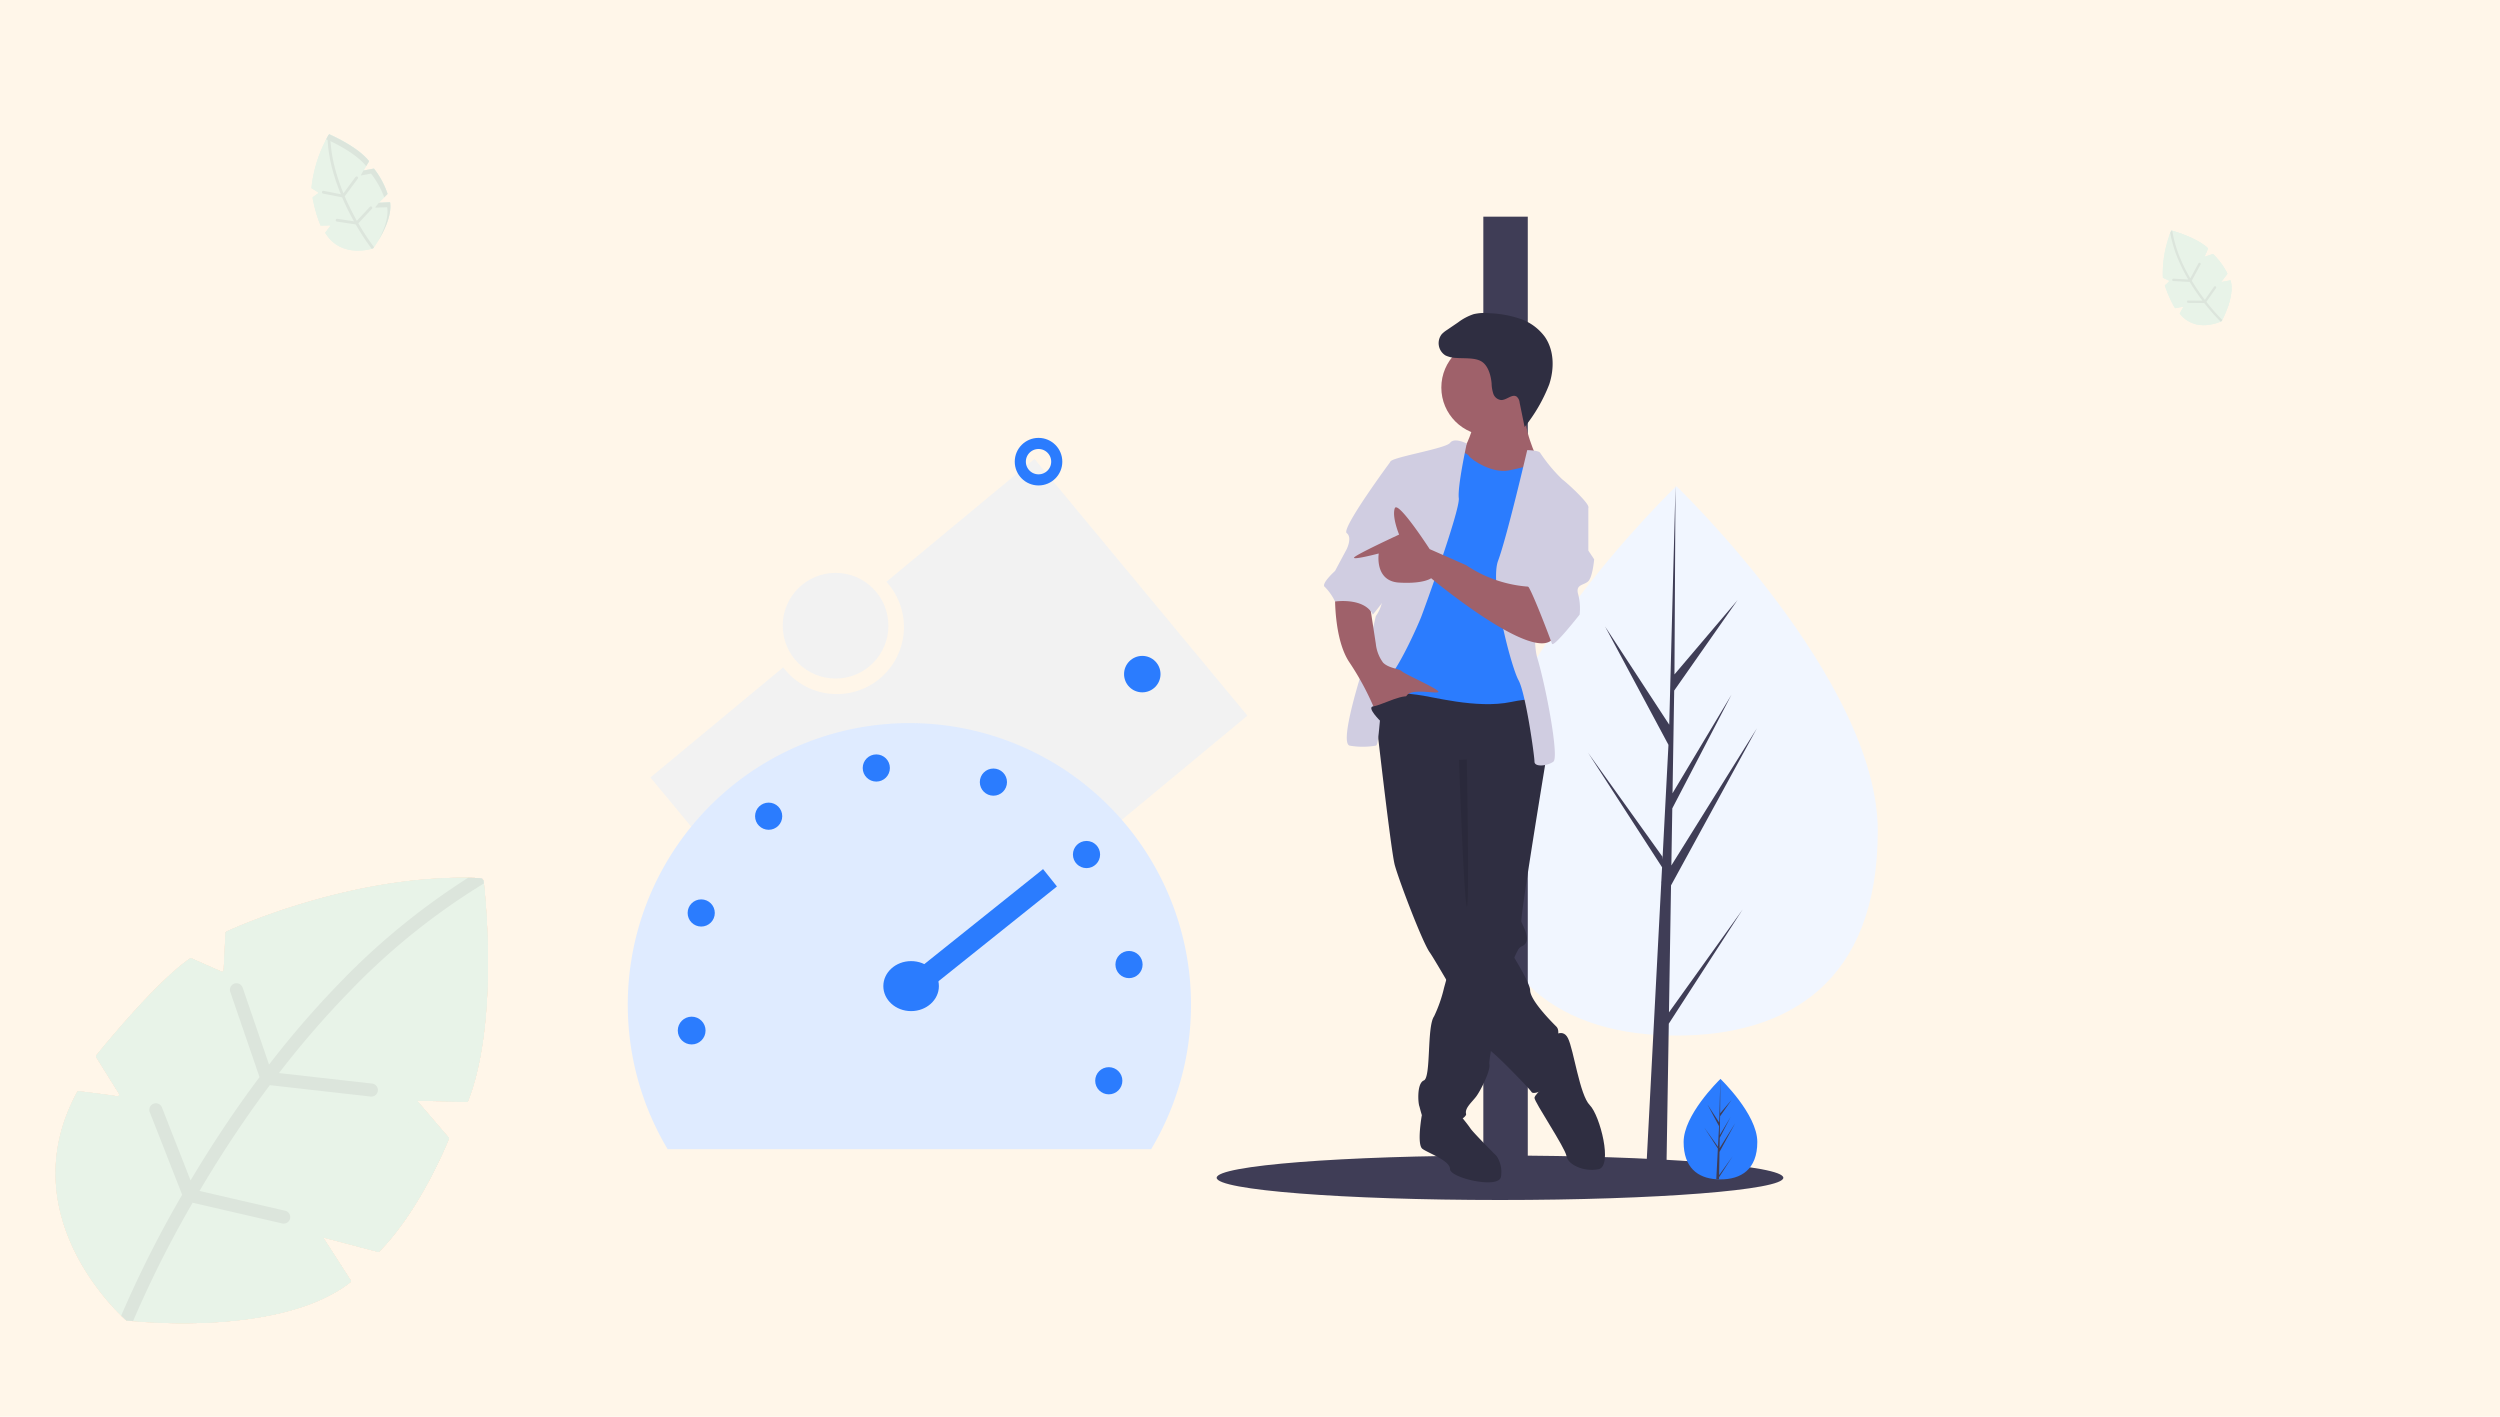 <?xml version="1.0" encoding="UTF-8"?> <svg xmlns="http://www.w3.org/2000/svg" width="450" height="255" viewBox="0 0 450 255"><g id="_Lightning_Speed_Migration_using_AVAMIGRATRON_" data-name=" Lightning Speed Migration using AVAMIGRATRON " transform="translate(-1443 -104)"><g id="Group_4822" data-name="Group 4822" transform="translate(205 -7)"><rect id="Rectangle_26" data-name="Rectangle 26" width="450" height="255" transform="translate(1238 111)" fill="#fff6e9"></rect><g id="leaf_2_" data-name="leaf (2)" transform="translate(1240.5 269)"><path id="Path_15379" data-name="Path 15379" d="M81.475,40.316l-8.925-.191,5.668,6.6a.311.311,0,0,1,.054.32C77.648,48.588,72.9,60,65.8,67.236a.315.315,0,0,1-.3.083l-9.854-2.582,4.941,7.68a.313.313,0,0,1-.07.417C47.487,82.953,20.237,79.67,20.237,79.67S-1.009,61.407,11.379,38.584a.314.314,0,0,1,.313-.162c.955.113,4.915.588,6.908.912a.313.313,0,0,0,.316-.475l-4.087-6.547a.311.311,0,0,1,.021-.361c1.259-1.559,10.784-13.245,16.836-17.413a.312.312,0,0,1,.3-.027l5.337,2.364a.313.313,0,0,0,.44-.271l.324-6.657a.311.311,0,0,1,.181-.269C40.392,8.7,61.829-.894,83.9.068a.7.7,0,0,1,.662.621c.425,3.864,2.523,25.734-2.79,39.427a.314.314,0,0,1-.3.2Z" transform="translate(0 0)" fill="#fee4cf"></path><path id="Path_15380" data-name="Path 15380" d="M81.479,40.322l-8.924-.191,5.668,6.6a.311.311,0,0,1,.054.32c-.624,1.548-5.369,12.961-12.47,20.195a.315.315,0,0,1-.3.083l-9.855-2.583,4.941,7.681a.314.314,0,0,1-.07.417C49.137,81.681,26.9,80.293,21.461,79.8c-.787-.072-1.221-.124-1.221-.124s-.343-.3-.917-.858C15.381,74.96.571,58.512,11.384,38.59a.315.315,0,0,1,.314-.163c.955.113,4.914.588,6.907.912a.313.313,0,0,0,.315-.475l-4.087-6.547a.311.311,0,0,1,.021-.361C16.113,30.4,25.639,18.712,31.691,14.544a.312.312,0,0,1,.3-.027l5.337,2.364a.314.314,0,0,0,.44-.271L38.1,9.953a.312.312,0,0,1,.181-.269c2.053-.946,22.184-9.956,43.48-9.67q1.072.012,2.147.06A.7.7,0,0,1,84.569.7c.011.1.022.208.034.33.493,4.646,2.354,25.752-2.824,39.1a.315.315,0,0,1-.3.2Z" transform="translate(-0.004 -0.006)" fill="#fee4cf"></path><g id="Group_4129" data-name="Group 4129" transform="translate(19.319 0.001)"><path id="Path_15381" data-name="Path 15381" d="M160.86,409.523l4.9,7.883a.314.314,0,0,1-.072.413c-7.23,5.618-18.843,7.107-27.747,7.319,9.054.211,23.948-.606,32.588-7.317a.313.313,0,0,0,.07-.417l-4.941-7.68-4.481-.677a.313.313,0,0,0-.313.475Z" transform="translate(-129.329 -344.988)" fill="#fee4cf"></path><path id="Path_15382" data-name="Path 15382" d="M360.577,256.745l5.224,6.078a.311.311,0,0,1,.053.32c-.6,1.487-5,12.066-11.631,19.308l3.7.97a.315.315,0,0,0,.3-.083c7.1-7.233,11.846-18.647,12.47-20.195a.311.311,0,0,0-.054-.32l-5.668-6.6h-4.162A.313.313,0,0,0,360.577,256.745Z" transform="translate(-311.745 -216.103)" fill="#fee4cf"></path><path id="Path_15383" data-name="Path 15383" d="M458.279.693a.7.7,0,0,0-.663-.623c-1.876-.082-3.747-.086-5.6-.027.253.008.505.016.758.027a.7.7,0,0,1,.664.622c.427,3.876,2.533,25.843-2.831,39.528l4.585.1a.314.314,0,0,0,.3-.2c5.313-13.692,3.216-35.559,2.79-39.426Z" transform="translate(-393.033 -0.003)" fill="#fee4cf"></path><path id="Path_15384" data-name="Path 15384" d="M128.092,37.082l-16.721-1.888A167.257,167.257,0,0,1,124.05,20.53a121.389,121.389,0,0,1,24.2-19.467c-.013-.122-.023-.232-.034-.33a.7.7,0,0,0-.663-.623q-1.074-.047-2.147-.06a125.391,125.391,0,0,0-23.062,18.861A169.524,169.524,0,0,0,109.577,33.67l-4.749-13.848a1.175,1.175,0,0,0-2.224.761l5.261,15.341q-3.78,5.046-7.374,10.526c-1.815,2.771-3.495,5.476-5.037,8.069L90.3,41.377a1.175,1.175,0,0,0-2.189.857L93.941,57.1a201.251,201.251,0,0,0-10.97,21.753c.574.562.917.858.917.858s.434.052,1.221.124a196.908,196.908,0,0,1,10.717-21.3l16.129,3.727a1.174,1.174,0,1,0,.53-2.288L97.064,56.412c1.644-2.787,3.452-5.714,5.422-8.718q3.521-5.371,7.232-10.322l18.11,2.044a1.175,1.175,0,1,0,.264-2.334Z" transform="translate(-82.971 -0.043)" fill="#fed4b3"></path></g></g><g id="leaf_2_2" data-name="leaf (2)" transform="translate(1240.5 269)"><path id="Path_15379-2" data-name="Path 15379" d="M81.475,40.316l-8.925-.191,5.668,6.6a.311.311,0,0,1,.054.32C77.648,48.588,72.9,60,65.8,67.236a.315.315,0,0,1-.3.083l-9.854-2.582,4.941,7.68a.313.313,0,0,1-.07.417C47.487,82.953,20.237,79.67,20.237,79.67S-1.009,61.407,11.379,38.584a.314.314,0,0,1,.313-.162c.955.113,4.915.588,6.908.912a.313.313,0,0,0,.316-.475l-4.087-6.547a.311.311,0,0,1,.021-.361c1.259-1.559,10.784-13.245,16.836-17.413a.312.312,0,0,1,.3-.027l5.337,2.364a.313.313,0,0,0,.44-.271l.324-6.657a.311.311,0,0,1,.181-.269C40.392,8.7,61.829-.894,83.9.068a.7.7,0,0,1,.662.621c.425,3.864,2.523,25.734-2.79,39.427a.314.314,0,0,1-.3.2Z" transform="translate(0 0)" fill="#fee4cf"></path><path id="Path_15380-2" data-name="Path 15380" d="M81.479,40.322l-8.924-.191,5.668,6.6a.311.311,0,0,1,.054.32c-.624,1.548-5.369,12.961-12.47,20.195a.315.315,0,0,1-.3.083l-9.855-2.583,4.941,7.681a.314.314,0,0,1-.07.417C49.137,81.681,26.9,80.293,21.461,79.8c-.787-.072-1.221-.124-1.221-.124s-.343-.3-.917-.858C15.381,74.96.571,58.512,11.384,38.59a.315.315,0,0,1,.314-.163c.955.113,4.914.588,6.907.912a.313.313,0,0,0,.315-.475l-4.087-6.547a.311.311,0,0,1,.021-.361C16.113,30.4,25.639,18.712,31.691,14.544a.312.312,0,0,1,.3-.027l5.337,2.364a.314.314,0,0,0,.44-.271L38.1,9.953a.312.312,0,0,1,.181-.269c2.053-.946,22.184-9.956,43.48-9.67q1.072.012,2.147.06A.7.7,0,0,1,84.569.7c.011.1.022.208.034.33.493,4.646,2.354,25.752-2.824,39.1a.315.315,0,0,1-.3.2Z" transform="translate(-0.004 -0.006)" fill="#fee4cf"></path><g id="Group_4129-2" data-name="Group 4129" transform="translate(19.319 0.001)"><path id="Path_15381-2" data-name="Path 15381" d="M160.86,409.523l4.9,7.883a.314.314,0,0,1-.072.413c-7.23,5.618-18.843,7.107-27.747,7.319,9.054.211,23.948-.606,32.588-7.317a.313.313,0,0,0,.07-.417l-4.941-7.68-4.481-.677a.313.313,0,0,0-.313.475Z" transform="translate(-129.329 -344.988)" fill="#fee4cf"></path><path id="Path_15382-2" data-name="Path 15382" d="M360.577,256.745l5.224,6.078a.311.311,0,0,1,.053.32c-.6,1.487-5,12.066-11.631,19.308l3.7.97a.315.315,0,0,0,.3-.083c7.1-7.233,11.846-18.647,12.47-20.195a.311.311,0,0,0-.054-.32l-5.668-6.6h-4.162A.313.313,0,0,0,360.577,256.745Z" transform="translate(-311.745 -216.103)" fill="#fee4cf"></path><path id="Path_15383-2" data-name="Path 15383" d="M458.279.693a.7.7,0,0,0-.663-.623c-1.876-.082-3.747-.086-5.6-.027.253.008.505.016.758.027a.7.7,0,0,1,.664.622c.427,3.876,2.533,25.843-2.831,39.528l4.585.1a.314.314,0,0,0,.3-.2c5.313-13.692,3.216-35.559,2.79-39.426Z" transform="translate(-393.033 -0.003)" fill="#fee4cf"></path><path id="Path_15384-2" data-name="Path 15384" d="M128.092,37.082l-16.721-1.888A167.257,167.257,0,0,1,124.05,20.53a121.389,121.389,0,0,1,24.2-19.467c-.013-.122-.023-.232-.034-.33a.7.7,0,0,0-.663-.623q-1.074-.047-2.147-.06a125.391,125.391,0,0,0-23.062,18.861A169.524,169.524,0,0,0,109.577,33.67l-4.749-13.848a1.175,1.175,0,0,0-2.224.761l5.261,15.341q-3.78,5.046-7.374,10.526c-1.815,2.771-3.495,5.476-5.037,8.069L90.3,41.377a1.175,1.175,0,0,0-2.189.857L93.941,57.1a201.251,201.251,0,0,0-10.97,21.753c.574.562.917.858.917.858s.434.052,1.221.124a196.908,196.908,0,0,1,10.717-21.3l16.129,3.727a1.174,1.174,0,1,0,.53-2.288L97.064,56.412c1.644-2.787,3.452-5.714,5.422-8.718q3.521-5.371,7.232-10.322l18.11,2.044a1.175,1.175,0,1,0,.264-2.334Z" transform="translate(-82.971 -0.043)" fill="#fed4b3"></path></g></g><g id="leaf_2_3" data-name="leaf (2)" transform="translate(1240.5 269)"><path id="Path_15379-3" data-name="Path 15379" d="M81.475,40.316l-8.925-.191,5.668,6.6a.311.311,0,0,1,.054.32C77.648,48.588,72.9,60,65.8,67.236a.315.315,0,0,1-.3.083l-9.854-2.582,4.941,7.68a.313.313,0,0,1-.07.417C47.487,82.953,20.237,79.67,20.237,79.67S-1.009,61.407,11.379,38.584a.314.314,0,0,1,.313-.162c.955.113,4.915.588,6.908.912a.313.313,0,0,0,.316-.475l-4.087-6.547a.311.311,0,0,1,.021-.361c1.259-1.559,10.784-13.245,16.836-17.413a.312.312,0,0,1,.3-.027l5.337,2.364a.313.313,0,0,0,.44-.271l.324-6.657a.311.311,0,0,1,.181-.269C40.392,8.7,61.829-.894,83.9.068a.7.7,0,0,1,.662.621c.425,3.864,2.523,25.734-2.79,39.427a.314.314,0,0,1-.3.2Z" transform="translate(0 0)" fill="#e8f3e8"></path><path id="Path_15380-3" data-name="Path 15380" d="M81.479,40.322l-8.924-.191,5.668,6.6a.311.311,0,0,1,.054.32c-.624,1.548-5.369,12.961-12.47,20.195a.315.315,0,0,1-.3.083l-9.855-2.583,4.941,7.681a.314.314,0,0,1-.07.417C49.137,81.681,26.9,80.293,21.461,79.8c-.787-.072-1.221-.124-1.221-.124s-.343-.3-.917-.858C15.381,74.96.571,58.512,11.384,38.59a.315.315,0,0,1,.314-.163c.955.113,4.914.588,6.907.912a.313.313,0,0,0,.315-.475l-4.087-6.547a.311.311,0,0,1,.021-.361C16.113,30.4,25.639,18.712,31.691,14.544a.312.312,0,0,1,.3-.027l5.337,2.364a.314.314,0,0,0,.44-.271L38.1,9.953a.312.312,0,0,1,.181-.269c2.053-.946,22.184-9.956,43.48-9.67q1.072.012,2.147.06A.7.7,0,0,1,84.569.7c.011.1.022.208.034.33.493,4.646,2.354,25.752-2.824,39.1a.315.315,0,0,1-.3.2Z" transform="translate(-0.004 -0.006)" fill="#e8f3e8"></path><g id="Group_4129-3" data-name="Group 4129" transform="translate(19.319 0.001)"><path id="Path_15381-3" data-name="Path 15381" d="M160.86,409.523l4.9,7.883a.314.314,0,0,1-.072.413c-7.23,5.618-18.843,7.107-27.747,7.319,9.054.211,23.948-.606,32.588-7.317a.313.313,0,0,0,.07-.417l-4.941-7.68-4.481-.677a.313.313,0,0,0-.313.475Z" transform="translate(-129.329 -344.988)" fill="#e8f3e8"></path><path id="Path_15382-3" data-name="Path 15382" d="M360.577,256.745l5.224,6.078a.311.311,0,0,1,.053.32c-.6,1.487-5,12.066-11.631,19.308l3.7.97a.315.315,0,0,0,.3-.083c7.1-7.233,11.846-18.647,12.47-20.195a.311.311,0,0,0-.054-.32l-5.668-6.6h-4.162A.313.313,0,0,0,360.577,256.745Z" transform="translate(-311.745 -216.103)" fill="#e8f3e8"></path><path id="Path_15383-3" data-name="Path 15383" d="M458.279.693a.7.7,0,0,0-.663-.623c-1.876-.082-3.747-.086-5.6-.027.253.008.505.016.758.027a.7.7,0,0,1,.664.622c.427,3.876,2.533,25.843-2.831,39.528l4.585.1a.314.314,0,0,0,.3-.2c5.313-13.692,3.216-35.559,2.79-39.426Z" transform="translate(-393.033 -0.003)" fill="#e8f3e8"></path><path id="Path_15384-3" data-name="Path 15384" d="M128.092,37.082l-16.721-1.888A167.257,167.257,0,0,1,124.05,20.53a121.389,121.389,0,0,1,24.2-19.467c-.013-.122-.023-.232-.034-.33a.7.7,0,0,0-.663-.623q-1.074-.047-2.147-.06a125.391,125.391,0,0,0-23.062,18.861A169.524,169.524,0,0,0,109.577,33.67l-4.749-13.848a1.175,1.175,0,0,0-2.224.761l5.261,15.341q-3.78,5.046-7.374,10.526c-1.815,2.771-3.495,5.476-5.037,8.069L90.3,41.377a1.175,1.175,0,0,0-2.189.857L93.941,57.1a201.251,201.251,0,0,0-10.97,21.753c.574.562.917.858.917.858s.434.052,1.221.124a196.908,196.908,0,0,1,10.717-21.3l16.129,3.727a1.174,1.174,0,1,0,.53-2.288L97.064,56.412c1.644-2.787,3.452-5.714,5.422-8.718q3.521-5.371,7.232-10.322l18.11,2.044a1.175,1.175,0,1,0,.264-2.334Z" transform="translate(-82.971 -0.043)" fill="#dce5dc"></path></g></g><g id="leaf_2_4" data-name="leaf (2)" transform="translate(1620.761 172.457) rotate(-68)"><path id="Path_15379-4" data-name="Path 15379" d="M20.992,7.353l-1.628-.035,1.034,1.2a.057.057,0,0,1,.01.058,12.744,12.744,0,0,1-2.274,3.683.057.057,0,0,1-.056.015l-1.8-.471.9,1.4a.057.057,0,0,1-.013.076c-2.376,1.846-7.346,1.247-7.346,1.247S5.948,11.2,8.208,7.037a.057.057,0,0,1,.057-.03c.174.021.9.107,1.26.166a.057.057,0,0,0,.058-.087L8.837,5.893a.057.057,0,0,1,0-.066,21.331,21.331,0,0,1,3.071-3.176.057.057,0,0,1,.055,0l.973.431a.057.057,0,0,0,.08-.049l.059-1.214a.057.057,0,0,1,.033-.049A20.166,20.166,0,0,1,21.435.013a.127.127,0,0,1,.121.113c.078.7.46,4.694-.509,7.191a.057.057,0,0,1-.055.036Z" transform="translate(0 0)" fill="#e8f3e8"></path><path id="Path_15380-4" data-name="Path 15380" d="M21,7.36l-1.628-.035,1.034,1.2a.057.057,0,0,1,.01.058,12.75,12.75,0,0,1-2.274,3.683.057.057,0,0,1-.056.015l-1.8-.471.9,1.4a.057.057,0,0,1-.013.076C15.1,14.9,11.042,14.65,10.05,14.56c-.144-.013-.223-.023-.223-.023s-.063-.054-.167-.157c-.719-.7-3.42-3.7-1.448-7.337a.057.057,0,0,1,.057-.03c.174.021.9.107,1.26.166a.057.057,0,0,0,.058-.087L8.841,5.9a.057.057,0,0,1,0-.066,21.336,21.336,0,0,1,3.071-3.176.057.057,0,0,1,.055,0l.973.431a.057.057,0,0,0,.08-.049l.059-1.214a.057.057,0,0,1,.033-.049A20.461,20.461,0,0,1,21.048.008q.2,0,.392.011a.127.127,0,0,1,.121.114c0,.018,0,.038.006.06.09.847.429,4.7-.515,7.13A.057.057,0,0,1,21,7.36Z" transform="translate(-0.004 -0.007)" fill="#e8f3e8"></path><g id="Group_4129-4" data-name="Group 4129" transform="translate(9.656 0)"><path id="Path_15381-4" data-name="Path 15381" d="M142.118,409.131l.893,1.438a.057.057,0,0,1-.013.075,9.047,9.047,0,0,1-5.061,1.335c1.651.038,4.368-.111,5.944-1.334a.057.057,0,0,0,.013-.076l-.9-1.4-.817-.123A.057.057,0,0,0,142.118,409.131Z" transform="translate(-136.367 -397.361)" fill="#e8f3e8"></path><path id="Path_15382-4" data-name="Path 15382" d="M355.382,256.322l.953,1.109a.057.057,0,0,1,.01.058,13.124,13.124,0,0,1-2.121,3.522l.675.177a.057.057,0,0,0,.056-.015,12.744,12.744,0,0,0,2.274-3.683.057.057,0,0,0-.01-.058l-1.034-1.2h-.759A.057.057,0,0,0,355.382,256.322Z" transform="translate(-346.476 -248.91)" fill="#e8f3e8"></path><path id="Path_15383-4" data-name="Path 15383" d="M452,.129a.128.128,0,0,0-.121-.114c-.342-.015-.683-.016-1.022,0l.138,0a.127.127,0,0,1,.121.113c.078.707.462,4.713-.516,7.209l.836.018a.057.057,0,0,0,.055-.036c.969-2.5.587-6.485.509-7.191Z" transform="translate(-440.104 -0.003)" fill="#e8f3e8"></path><path id="Path_15384-4" data-name="Path 15384" d="M91.2,6.8l-3.05-.344a30.506,30.506,0,0,1,2.313-2.675A22.14,22.14,0,0,1,94.877.235c0-.022,0-.042-.006-.06A.127.127,0,0,0,94.75.061q-.2-.009-.392-.011a22.87,22.87,0,0,0-4.206,3.44,30.919,30.919,0,0,0-2.329,2.692l-.866-2.526a.214.214,0,0,0-.406.139l.959,2.8q-.689.92-1.345,1.92c-.331.505-.637,1-.919,1.472l-.94-2.4a.214.214,0,0,0-.4.156l1.063,2.712a36.7,36.7,0,0,0-2,3.967c.1.1.167.157.167.157s.079.009.223.023a35.914,35.914,0,0,1,1.955-3.885l2.942.68a.214.214,0,1,0,.1-.417l-2.813-.65c.3-.508.63-1.042.989-1.59q.642-.98,1.319-1.883l3.3.373A.214.214,0,1,0,91.2,6.8Z" transform="translate(-82.971 -0.049)" fill="#dce5dc"></path></g></g><g id="leaf_2_5" data-name="leaf (2)" transform="translate(1285.195 156) rotate(-60)"><path id="Path_15379-5" data-name="Path 15379" d="M23.42,8.676,21.5,8.635l1.22,1.419a.067.067,0,0,1,.012.069,15.037,15.037,0,0,1-2.683,4.346.068.068,0,0,1-.066.018l-2.121-.556,1.063,1.653a.067.067,0,0,1-.015.09c-2.8,2.178-8.668,1.471-8.668,1.471S5.669,13.215,8.335,8.3A.068.068,0,0,1,8.4,8.269c.205.024,1.058.127,1.487.2a.067.067,0,0,0,.068-.1L9.077,6.954a.067.067,0,0,1,0-.078,25.169,25.169,0,0,1,3.623-3.747.067.067,0,0,1,.065-.006l1.149.509a.067.067,0,0,0,.095-.058l.07-1.433a.067.067,0,0,1,.039-.058A23.794,23.794,0,0,1,23.942.015a.15.15,0,0,1,.142.134c.092.832.543,5.538-.6,8.485a.068.068,0,0,1-.065.043Z" transform="translate(0 0)" fill="#e8f3e8"></path><path id="Path_15380-5" data-name="Path 15380" d="M23.424,8.683,21.5,8.642l1.22,1.419a.067.067,0,0,1,.012.069,15.045,15.045,0,0,1-2.684,4.346.068.068,0,0,1-.066.018l-2.121-.556,1.063,1.653a.067.067,0,0,1-.015.09c-2.449,1.9-7.235,1.6-8.405,1.5-.169-.016-.263-.027-.263-.027s-.074-.064-.2-.185C9.2,16.137,6.013,12.6,8.34,8.31a.068.068,0,0,1,.067-.035c.206.024,1.058.127,1.486.2a.067.067,0,0,0,.068-.1L9.082,6.961a.067.067,0,0,1,0-.078A25.175,25.175,0,0,1,12.71,3.136a.067.067,0,0,1,.065-.006l1.149.509a.067.067,0,0,0,.095-.058l.07-1.433a.067.067,0,0,1,.039-.058A24.142,24.142,0,0,1,23.484.009q.231,0,.462.013a.15.15,0,0,1,.143.134c0,.021,0,.045.007.071.106,1,.507,5.542-.608,8.413a.068.068,0,0,1-.065.043Z" transform="translate(-0.004 -0.007)" fill="#e8f3e8"></path><g id="Group_4129-5" data-name="Group 4129" transform="translate(10.044 0)"><path id="Path_15381-5" data-name="Path 15381" d="M142.87,409.147l1.054,1.7a.067.067,0,0,1-.016.089c-1.556,1.209-4.055,1.529-5.971,1.575,1.948.045,5.154-.13,7.013-1.575a.067.067,0,0,0,.015-.09L143.9,409.19l-.964-.146a.067.067,0,0,0-.067.1Z" transform="translate(-136.085 -395.259)" fill="#dce5dc"></path><path id="Path_15382-5" data-name="Path 15382" d="M355.59,256.339l1.124,1.308a.067.067,0,0,1,.012.069,15.486,15.486,0,0,1-2.5,4.155l.8.209a.068.068,0,0,0,.066-.018,15.036,15.036,0,0,0,2.683-4.346.067.067,0,0,0-.012-.069l-1.22-1.419h-.9A.067.067,0,0,0,355.59,256.339Z" transform="translate(-345.082 -247.593)" fill="#dce5dc"></path><path id="Path_15383-5" data-name="Path 15383" d="M452.256.152a.15.15,0,0,0-.143-.134c-.4-.018-.806-.019-1.206-.006l.163.006a.15.15,0,0,1,.143.134c.092.834.545,5.561-.609,8.506l.987.021a.067.067,0,0,0,.065-.043c1.143-2.946.692-7.652.6-8.485Z" transform="translate(-438.215 -0.003)" fill="#dce5dc"></path><path id="Path_15384-5" data-name="Path 15384" d="M92.681,8.019l-3.6-.406a35.993,35.993,0,0,1,2.729-3.156A26.123,26.123,0,0,1,97.019.268c0-.026-.005-.05-.007-.071a.15.15,0,0,0-.143-.134q-.231-.01-.462-.013a26.984,26.984,0,0,0-4.963,4.059A36.479,36.479,0,0,0,88.7,7.285L87.675,4.3a.253.253,0,0,0-.479.164l1.132,3.3q-.813,1.086-1.587,2.265c-.391.6-.752,1.178-1.084,1.737L84.548,8.944a.253.253,0,0,0-.471.184l1.255,3.2a43.311,43.311,0,0,0-2.361,4.681c.123.121.2.185.2.185s.093.011.263.027a42.373,42.373,0,0,1,2.306-4.584l3.471.8a.253.253,0,1,0,.114-.492L86,12.179c.354-.6.743-1.23,1.167-1.876q.758-1.156,1.556-2.221l3.9.44a.253.253,0,1,0,.057-.5Z" transform="translate(-82.971 -0.048)" fill="#dce5dc"></path></g></g></g><g id="undraw_speed_test_wxl0" transform="translate(1556 143)"><path id="Path_15513" data-name="Path 15513" d="M181.474,249.137,154.81,271.25a12.076,12.076,0,1,1-18.57,15.4l-23.906,19.825,38.32,46.207,69.14-57.338Z" transform="translate(-108.258 -205.529)" fill="#f2f2f2"></path><path id="Path_15514" data-name="Path 15514" d="M852.312,333.206c0,27.311-16.236,36.847-36.264,36.847s-36.264-9.536-36.264-36.847,36.264-62.055,36.264-62.055S852.312,305.9,852.312,333.206Z" transform="translate(-627.312 -222.649)" fill="#f1f6ff"></path><path id="Path_15515" data-name="Path 15515" d="M791.969,312.876l.371-22.857L807.8,261.741l-15.4,24.692.167-10.278L803.219,255.7,792.61,273.436h0l.3-18.484,11.407-16.287-11.36,13.381.188-33.894-1.179,44.869.1-1.851-11.6-17.752,11.412,21.305L790.8,285.367l-.032-.548-13.37-18.682,13.329,20.618-.135,2.582-.024.039.011.212-2.742,52.375H791.5l.439-27.053,13.3-20.567Z" transform="translate(-604.555 -169.649)" fill="#3f3d56"></path><ellipse id="Ellipse_22" data-name="Ellipse 22" cx="51" cy="4" rx="51" ry="4" transform="translate(106 169)" fill="#3f3d56"></ellipse><rect id="Rectangle_35" data-name="Rectangle 35" width="8" height="174" transform="translate(154)" fill="#3f3d56"></rect><path id="Path_15516" data-name="Path 15516" d="M962.068,762.41c0,5-2.97,6.74-6.633,6.74l-.254,0c-.17,0-.338-.012-.5-.023-3.306-.234-5.875-2.068-5.875-6.714,0-4.808,6.144-10.875,6.606-11.324h0l.027-.026S962.068,757.414,962.068,762.41Z" transform="translate(-758.753 -595.858)" fill="#2b7cfe"></path><path id="Path_15517" data-name="Path 15517" d="M968.227,768.385l2.426-3.39-2.432,3.762-.006.389c-.17,0-.338-.012-.5-.023l.261-5,0-.039,0-.007.025-.472-2.438-3.771,2.446,3.417.006.1.2-3.776-2.087-3.9,2.113,3.234.206-7.829v0l-.034,6.174,2.078-2.447L968.4,757.79l-.055,3.381,1.94-3.245-1.948,3.742-.031,1.88,2.817-4.516-2.827,5.172Z" transform="translate(-771.785 -595.858)" fill="#3f3d56"></path><path id="Path_15518" data-name="Path 15518" d="M736.911,781.6l-1.419-1.054s-.939,5.246.109,6.032,4.978,2.1,4.978,3.668,8.908,3.668,9.17,1.31a5.2,5.2,0,0,0-.786-3.668s-4.192-4.192-4.716-4.978-1.834-2.358-1.834-2.358Z" transform="translate(-592.567 -618.791)" fill="#2f2e41"></path><path id="Path_15519" data-name="Path 15519" d="M757.024,481.772s-.039.231-.107.652c-.063.375-.149.9-.254,1.556-1.1,6.715-4.31,26.484-4.093,27.136.262.786,2.1,3.668,0,4.454a1.625,1.625,0,0,0-.652.71,15.225,15.225,0,0,0-1.108,2.615,114.9,114.9,0,0,0-3.359,13.449c-.338,1.766-.569,3.186-.637,3.93a2.135,2.135,0,0,0-.008.519c.262,1.048-1.572,4.716-2.358,5.764s-2.1,2.1-1.834,3.144-6.55,3.93-7.336,2.1a33.439,33.439,0,0,1-1.048-3.406c-.262-.524-.524-4.192.786-4.716s.524-9.694,1.834-11.528a25.176,25.176,0,0,0,1.805-5.164c.275-.975.553-2.012.825-3.052,1.106-4.263,2.086-8.552,2.086-8.552l-.262-30.655,14.411-1.834.369.815.736,1.617Z" transform="translate(-591.72 -384.201)" fill="#2f2e41"></path><path id="Path_15520" data-name="Path 15520" d="M830.958,714.859s2.1-2.1,3.144,0,2.1,10.218,3.93,12.052,4.192,11,1.572,11.528-5.5-.786-5.764-2.358-5.764-9.694-5.764-10.48,3.668-3.668,3.668-3.668Z" transform="translate(-664.868 -566.982)" fill="#2f2e41"></path><path id="Path_15521" data-name="Path 15521" d="M696.088,424.521s3.406,30.655,4.192,33.537,4.978,13.887,6.288,15.721,9.694,16.769,10.742,17.555,3.144,2.882,3.144,2.882,3.93,3.93,4.454,4.716,4.978-1.572,5.24-3.144a16.156,16.156,0,0,0-.524-5.24c-.262-1.048.524-2.62-.262-3.406s-4.716-4.716-4.716-6.55-6.812-12.576-9.432-14.935-2.1-6.288-2.1-6.288V443.386l14.411-4.454s-.786-12.576-2.62-12.576S698.97,422.163,696.088,424.521Z" transform="translate(-562.225 -341.36)" fill="#2f2e41"></path><circle id="Ellipse_23" data-name="Ellipse 23" cx="8.646" cy="8.646" r="8.646" transform="translate(146.44 22.112)" fill="#9f616a"></circle><path id="Path_15522" data-name="Path 15522" d="M769.529,206.382s-1.048,3.93-2.358,4.978,3.406,5.5,3.406,5.5l8.908.524,1.572-4.978s-2.882-5.764-2.1-9.432S769.529,206.382,769.529,206.382Z" transform="translate(-617.325 -168.811)" fill="#9f616a"></path><path id="Path_15523" data-name="Path 15523" d="M713.363,242.02s2.358.262,2.882,1.048,4.192,3.144,7.074,2.62,4.716-1.31,5.24-1.048,1.572,5.764,1.572,5.764l-2.882,8.384.524,23.057.786,6.288s1.572-2.1-4.716-.786-14.411-1.048-17.031-1.31-7.074-1.048-7.336-2.62.786-7.336.786-7.336l4.192-17.555,2.62-9.432Z" transform="translate(-564.828 -199.995)" fill="#2b7cfe"></path><path id="Path_15524" data-name="Path 15524" d="M697.69,234.734s-2.216-1.176-3-.128-10.742,2.62-10.742,3.406-2.1,22.009-1.572,23.843-1.048,3.93-1.048,3.93l-1.834,7.86s-4.978,14.935-2.882,15.459a13.642,13.642,0,0,0,4.716,0c.786,0,.524-9.956,2.62-12.576s4.978-9.17,5.5-10.48,7.074-19.389,6.812-21.485S697.69,234.734,697.69,234.734Z" transform="translate(-546.676 -193.891)" fill="#d0cde1"></path><path id="Path_15525" data-name="Path 15525" d="M802.577,242.02s2.1,0,2.358.524a28.674,28.674,0,0,0,3.93,4.716c1.048.786,4.716,4.192,4.716,4.978s-7.6,6.55-7.6,6.55-3.144,15.459-1.572,20.7,3.93,17.817,2.882,18.6-3.406,1.048-3.406,0-1.572-12.314-2.882-14.673-5.24-17.293-3.668-21.485S802.577,242.02,802.577,242.02Z" transform="translate(-640.678 -199.995)" fill="#d0cde1"></path><path id="Path_15526" data-name="Path 15526" d="M666.605,358.687s-.262,8.122,2.62,12.314a49.791,49.791,0,0,1,4.716,8.908s4.716-1.31,5.5-2.882,5.764-.262,5.764-.786-6.026-3.144-6.55-3.668-2.358-.524-3.406-1.572a6.934,6.934,0,0,1-1.31-3.406l-1.048-6.812Z" transform="translate(-539.292 -290.723)" fill="#9f616a"></path><path id="Path_15527" data-name="Path 15527" d="M753.629,139.085a4.983,4.983,0,0,1-1.939-.444,2.6,2.6,0,0,1-.664-3.844,4.967,4.967,0,0,1,.921-.741l1.992-1.356a9.742,9.742,0,0,1,2.81-1.492,8.771,8.771,0,0,1,2.872-.17,19.409,19.409,0,0,1,5.5,1,9.209,9.209,0,0,1,4.458,3.262c1.686,2.44,1.709,5.731.781,8.547a28.992,28.992,0,0,1-4.431,7.673l-.9-4.4a1.624,1.624,0,0,0-.51-1.054c-.81-.577-1.8.607-2.8.6a1.675,1.675,0,0,1-1.418-1.122,6.392,6.392,0,0,1-.314-1.883c-.119-1.348-.59-3.224-1.867-3.968C756.935,139,754.967,139.207,753.629,139.085Z" transform="translate(-604.498 -113.658)" fill="#2f2e41"></path><path id="Path_15528" data-name="Path 15528" d="M766.94,492.522s.885,25.6,1.409,26.383,0-26.463,0-26.463Z" transform="translate(-617.324 -394.74)" opacity="0.1"></path><path id="Path_15529" data-name="Path 15529" d="M671.75,251.447h-2.1s-8.908,12.052-7.86,12.838,0,2.882,0,2.882l-2.1,3.93s-2.62,2.358-1.834,2.882a9.574,9.574,0,0,1,1.834,2.62s5.24-.786,6.812,2.358l3.4-4.29Z" transform="translate(-532.384 -207.326)" fill="#d0cde1"></path><path id="Path_15530" data-name="Path 15530" d="M714.454,302.656a23.079,23.079,0,0,1-12.315-3.93l-6.55-2.882s-5.764-8.908-6.288-7.336.786,4.716.786,4.716-7.905,3.658-8.11,4.142,4.442-.736,4.442-.736-.786,4.978,3.668,5.24,5.764-.786,5.764-.786,18.865,15.721,22.009,10.742S714.454,302.656,714.454,302.656Z" transform="translate(-551.246 -236.002)" fill="#9f616a"></path><path id="Path_15531" data-name="Path 15531" d="M830.188,283.266l2.882,1.048v7.86l1.048,1.572s-.262,3.144-1.048,3.93-2.358.524-1.834,2.358a9.931,9.931,0,0,1,.262,3.668s-4.716,6.026-4.978,5.24-3.93-10.48-4.454-10.48,5.24-15.2,5.24-15.2Z" transform="translate(-660.168 -232.07)" fill="#d0cde1"></path><path id="Path_15532" data-name="Path 15532" d="M697.683,445.86s-2.709-2.62-1.355-2.751,6.071-2.751,6.857-1.441S697.683,445.86,697.683,445.86Z" transform="translate(-562.117 -354.97)" fill="#2f2e41"></path><path id="Path_15533" data-name="Path 15533" d="M188.206,539.7a50.692,50.692,0,1,0-87.028,0Z" transform="translate(-94 -371.844)" fill="#dfebff"></path><ellipse id="Ellipse_24" data-name="Ellipse 24" cx="5" cy="4.5" rx="5" ry="4.5" transform="translate(46 134)" fill="#2b7cfe"></ellipse><circle id="Ellipse_25" data-name="Ellipse 25" cx="2.5" cy="2.5" r="2.5" transform="translate(9 144)" fill="#2b7cfe"></circle><circle id="Ellipse_26" data-name="Ellipse 26" cx="2.446" cy="2.446" r="2.446" transform="translate(10.773 122.889)" fill="#2b7cfe"></circle><circle id="Ellipse_27" data-name="Ellipse 27" cx="2.446" cy="2.446" r="2.446" transform="translate(22.912 105.471)" fill="#2b7cfe"></circle><circle id="Ellipse_28" data-name="Ellipse 28" cx="2.446" cy="2.446" r="2.446" transform="translate(42.289 96.794)" fill="#2b7cfe"></circle><circle id="Ellipse_29" data-name="Ellipse 29" cx="2.446" cy="2.446" r="2.446" transform="translate(63.367 99.335)" fill="#2b7cfe"></circle><circle id="Ellipse_30" data-name="Ellipse 30" cx="2.446" cy="2.446" r="2.446" transform="translate(80.126 112.37)" fill="#2b7cfe"></circle><circle id="Ellipse_31" data-name="Ellipse 31" cx="2.446" cy="2.446" r="2.446" transform="translate(87.777 132.174)" fill="#2b7cfe"></circle><circle id="Ellipse_32" data-name="Ellipse 32" cx="2.446" cy="2.446" r="2.446" transform="translate(84.136 153.09)" fill="#2b7cfe"></circle><line id="Line_2" data-name="Line 2" y1="20" x2="25" transform="translate(51 119)" fill="none" stroke="#2b7cfe" stroke-miterlimit="10" stroke-width="4"></line><circle id="Ellipse_33" data-name="Ellipse 33" cx="3.281" cy="3.281" r="3.281" transform="translate(70.654 40.819)" fill="none" stroke="#2b7cfe" stroke-miterlimit="10" stroke-width="2"></circle><circle id="Ellipse_34" data-name="Ellipse 34" cx="3.281" cy="3.281" r="3.281" transform="translate(89.33 79.06)" fill="#2b7cfe"></circle><circle id="Ellipse_35" data-name="Ellipse 35" cx="9.511" cy="9.511" r="9.511" transform="translate(27.89 64.118)" fill="#f2f2f2"></circle></g></g></svg> 